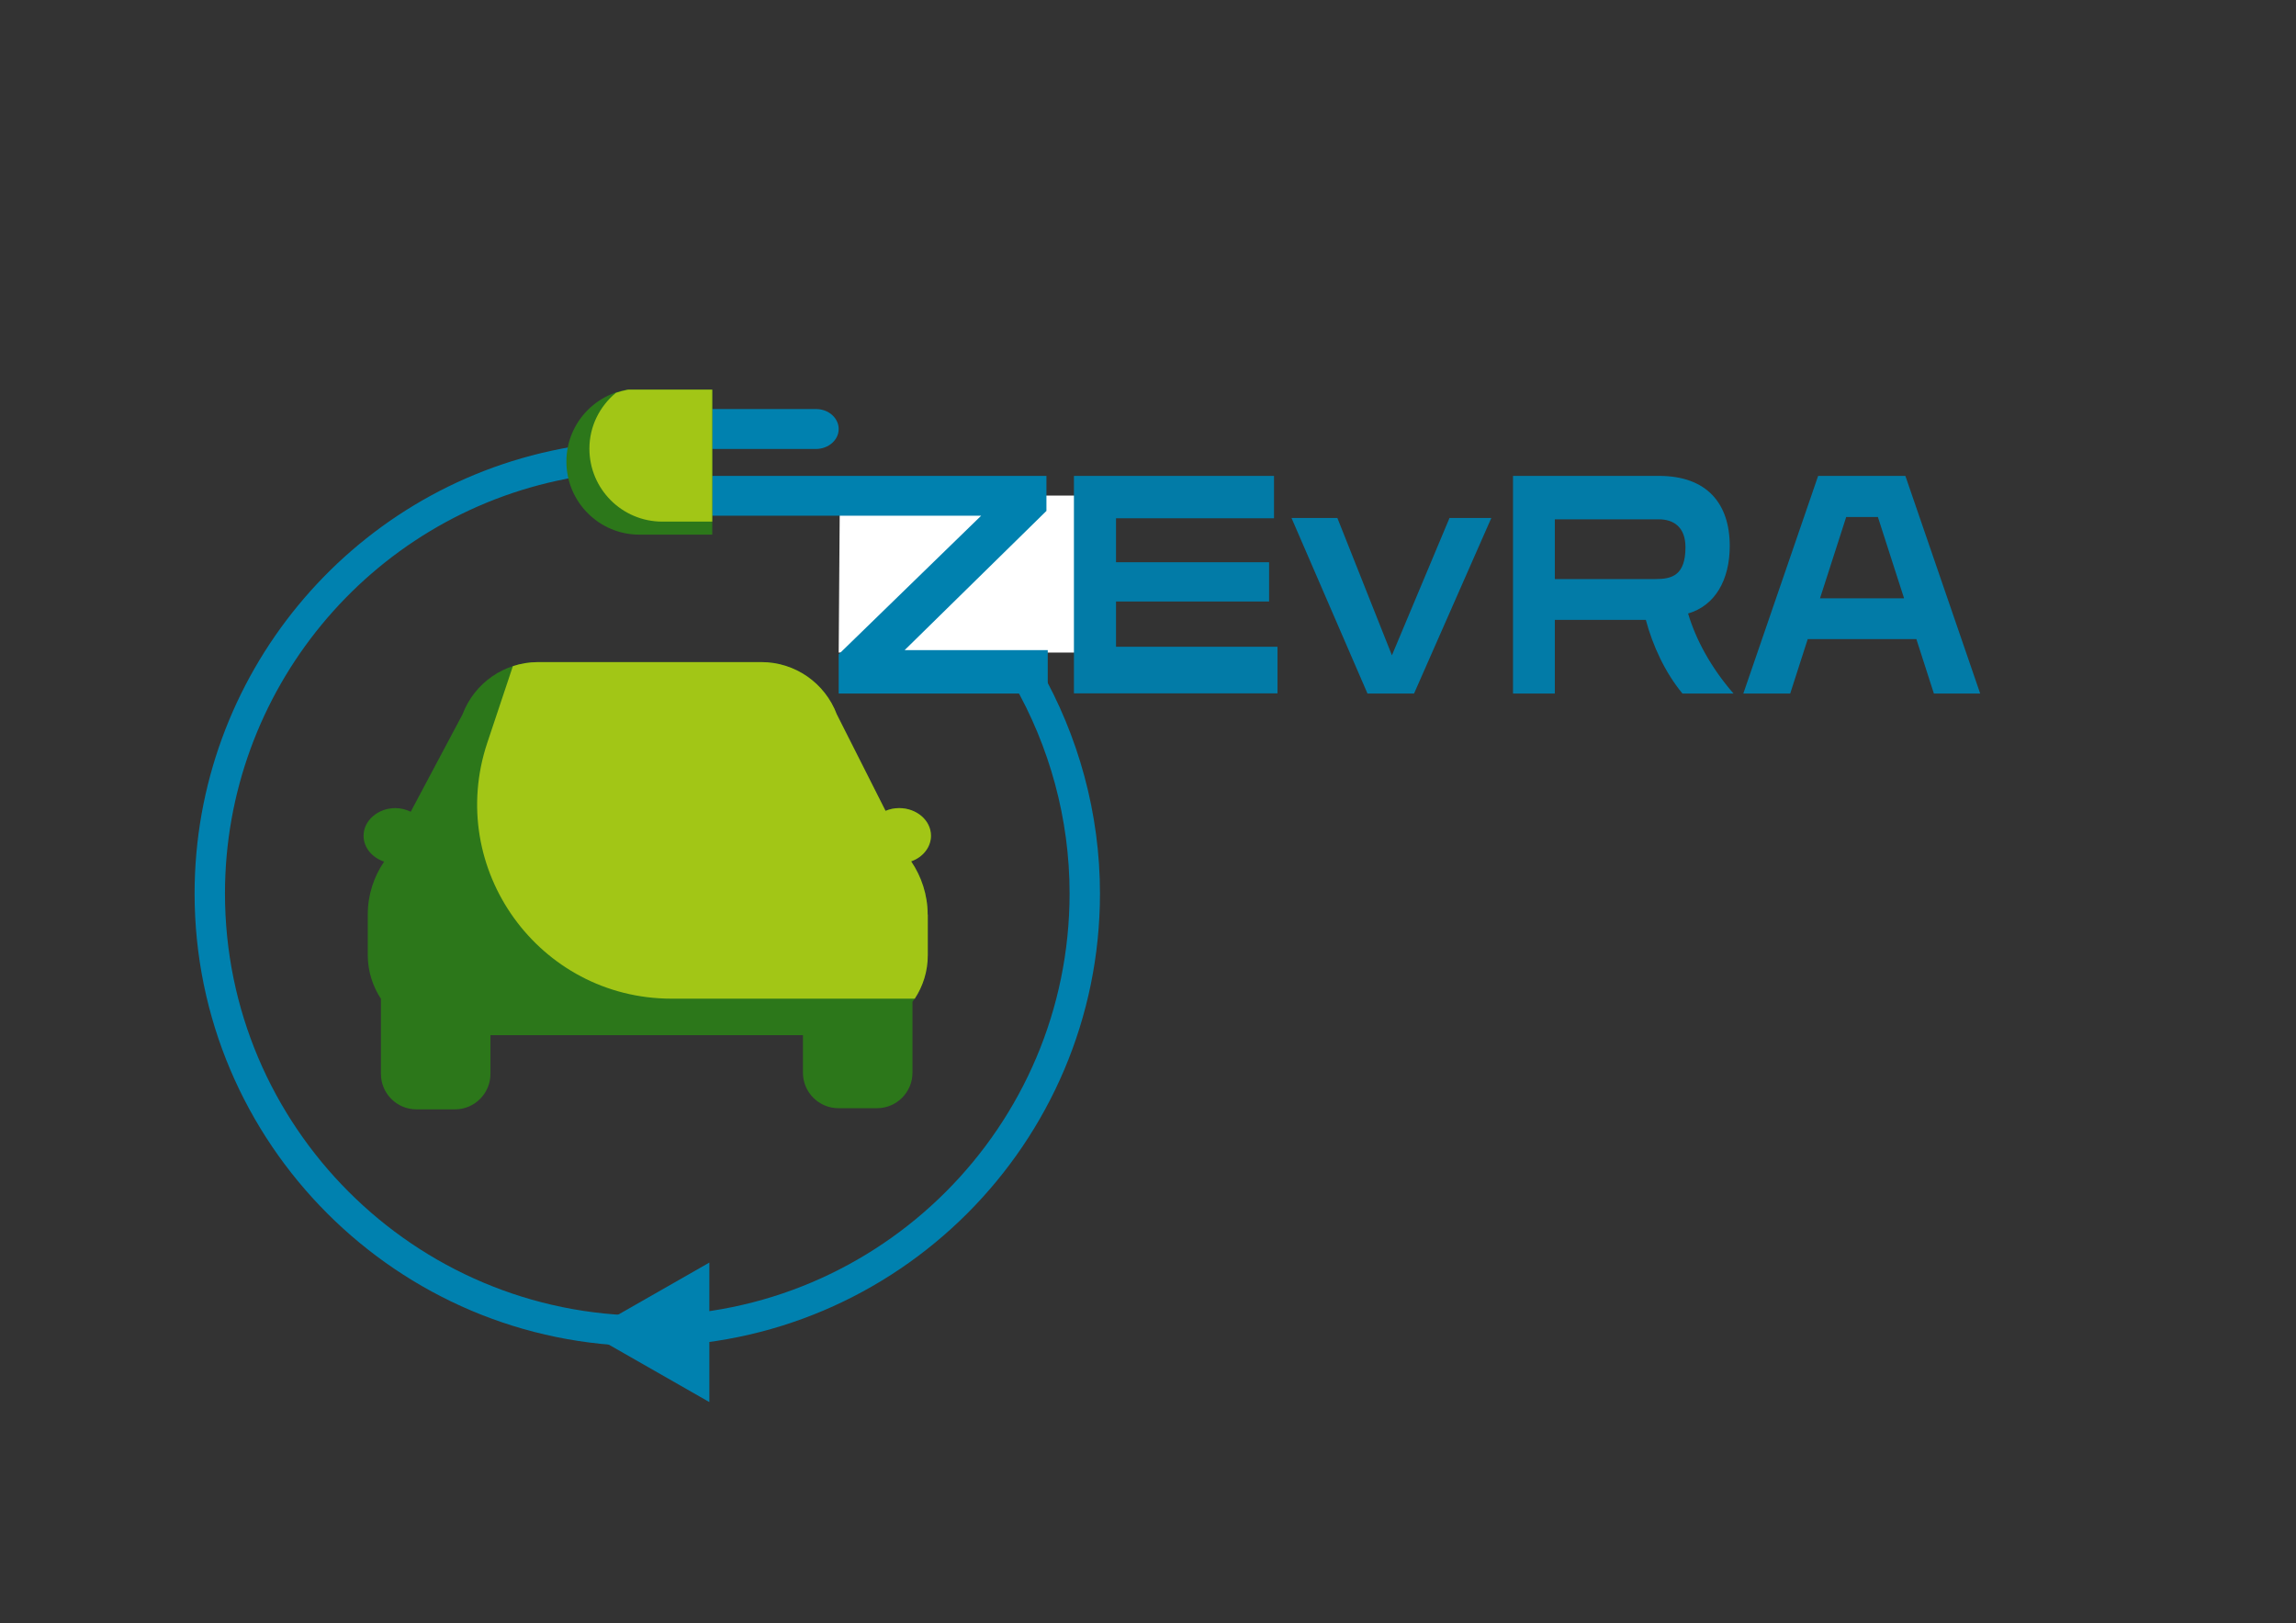 <?xml version="1.0" encoding="UTF-8"?>
<svg xmlns="http://www.w3.org/2000/svg" xmlns:xlink="http://www.w3.org/1999/xlink" version="1.1" id="Layer_1" x="0px" y="0px" viewBox="0 0 1587 1122" style="enable-background:new 0 0 1587 1122;" xml:space="preserve">
<rect x="0" y="0" width="1587" height="1122" fill="#333333" stroke="none"/>
<style type="text/css">
	.st0{fill:#0081AF;}
	.st1{fill:#2C771A;}
	.st2{fill:#A2C616;}
	.st3{clip-path:url(#SVGID_00000030483016305492294290000005163223913374335112_);}
	.st4{fill:#FFFFFF;}
	.st5{clip-path:url(#SVGID_00000142878269165303324040000014268933488972693891_);}
	.st6{clip-path:url(#SVGID_00000151505954041070789540000013303239410087625126_);}
	.st7{fill:#027BA7;}
	.st8{clip-path:url(#SVGID_00000132780136053360011820000005770062733200539019_);}
	.st9{clip-path:url(#SVGID_00000139274574209077734620000015937802131690543031_);}
</style>
<path class="st0" d="M579.7,296.5c0-7.6-7-13.8-15.6-13.8h-72.5v27.6h72.5C572.7,310.2,579.7,304.1,579.7,296.5"></path>
<path class="st1" d="M643.4,577.6c0-10.6-9.9-19.1-22-19.1c-3.4,0-6.5,0.7-9.4,1.9l-33.7-66.7c-8.2-21.7-28.9-36.1-52.1-36.1H371.8  c-23.2,0-43.9,14.4-52.1,36.1L283.9,561c-3.2-1.5-6.7-2.5-10.6-2.5c-12.1,0-22,8.6-22,19.1c0,8.2,5.9,15.1,14.2,17.9  c-7.1,10.4-11.3,23-11.3,36.5v28c0,11.2,3.4,21.6,9.1,30.3v51.9c0,13.5,11,24.5,24.5,24.5h26.7c13.5,0,24.5-11,24.5-24.5v-26.8H555  v26c0,13.5,11,24.5,24.5,24.5h26.7c13.5,0,24.5-11,24.5-24.5v-49c6.6-9.1,10.5-20.2,10.5-32.3v-28c0-13.6-4.3-26.3-11.4-36.8  C637.8,592.5,643.4,585.6,643.4,577.6"></path>
<path class="st2" d="M641.2,632.1c0-13.6-4.3-26.3-11.4-36.8c8-2.8,13.7-9.7,13.7-17.7c0-10.6-9.9-19.1-22-19.1  c-3.4,0-6.5,0.7-9.4,1.9l-33.7-66.7c-8.2-21.7-28.9-36.1-52.1-36.1H371.8c-6,0-11.8,1-17.3,2.8l-17.7,53  c-29,87,35.7,176.8,127.4,176.8h168.1c5.7-8.7,9-18.9,9-30.1V632.1"></path>
<path class="st0" d="M605.2,347.2c-5-2.9-11.4-1.3-14.4,3.8c-2.9,5-1.3,11.4,3.8,14.3c89.2,52.3,144.7,148.8,144.7,252.1  c0,161-130.9,291.9-291.9,291.9S155.5,778.4,155.5,617.5c0-139.6,99.3-260.1,236.1-286.6l2.8-0.6c-0.9-3.6-1.5-7.4-1.5-11.3  c0-3.4,0.3-6.7,1-10l-6.3,1.2C241,338.7,134.5,467.8,134.5,617.5c0,172.5,140.3,312.9,312.9,312.9S760.3,790,760.3,617.5  C760.3,506.8,700.9,403.2,605.2,347.2"></path>
<g>
	<defs>
		<polygon id="SVGID_1_" points="580.5,342.4 765.3,342.5 765.3,451.1 579.7,451.1   "></polygon>
	</defs>
	<clipPath id="SVGID_00000029041669631408046000000011908197269555877041_">
		<use xlink:href="#SVGID_1_" style="overflow:visible;"></use>
	</clipPath>
	<g style="clip-path:url(#SVGID_00000029041669631408046000000011908197269555877041_);">
		<path class="st4" d="M579.7,342.5h185.6v108.5H579.7V342.5z"></path>
	</g>
</g>
<g>
	<defs>
		<rect id="SVGID_00000045601715575835412610000001531929587058845365_" x="405.9" y="872.6" width="84.4" height="96.4"></rect>
	</defs>
	<clipPath id="SVGID_00000160901196637352945330000014070813062097193882_">
		<use xlink:href="#SVGID_00000045601715575835412610000001531929587058845365_" style="overflow:visible;"></use>
	</clipPath>
	<g style="clip-path:url(#SVGID_00000160901196637352945330000014070813062097193882_);">
		<g>
			<defs>
				<polygon id="SVGID_00000119796728075889243970000000366286859249031847_" points="405.9,920.8 490.3,872.6 490.3,969     "></polygon>
			</defs>
			<clipPath id="SVGID_00000131337868585091228400000006633246633785314988_">
				<use xlink:href="#SVGID_00000119796728075889243970000000366286859249031847_" style="overflow:visible;"></use>
			</clipPath>
			<g style="clip-path:url(#SVGID_00000131337868585091228400000006633246633785314988_);">
				<path class="st0" d="M405.9,969v-96.4h84.4V969H405.9z"></path>
			</g>
		</g>
	</g>
</g>
<g>
	<g>
		<polygon class="st0" points="678.2,356.4 579.7,452.2 579.7,479.3 724.2,479.3 724.2,449.3 625.3,449.3 723.3,353.1 723.3,328.9     487.6,328.9 487.6,356.4   "></polygon>
		<path class="st7" d="M742.3,479.3V328.9h138.3v29.3H771.4v30.4h105.8v27.1H771.4v31.3H883v32.2H742.3z"></path>
		<path class="st7" d="M945.2,479.3L892.7,358h31.7l37.7,94.9l39.8-94.9h28.9l-53.4,121.3H945.2z"></path>
		<path class="st7" d="M1162.9,479.3c-11.9-14.4-20.5-32.9-25.3-50.9h-62.9v50.9h-28.9V328.9h100.9c33.1,0,48.9,19.1,48.9,48.4    c0,23.6-10.2,41.3-28.8,46.7c5.3,17.8,15.7,37.3,31.4,55.3H1162.9z M1074.7,358.9v41.3h69.6c11.2,0,20.7-2.4,20.7-22    c0-13.6-7.8-19.3-18.6-19.3H1074.7z"></path>
		<path class="st7" d="M1336.7,479.3l-12.1-37.6h-75.1l-12.1,37.6h-32.4l51.7-150.4h60.3l51.7,150.4H1336.7z M1298,357.3h-21.9    l-18.1,56.2h58.1L1298,357.3z"></path>
	</g>
</g>
<g>
	<defs>
		<rect id="SVGID_00000066477148055961474440000002980409146730059910_" x="391" y="269.3" width="102.6" height="101.1"></rect>
	</defs>
	<clipPath id="SVGID_00000046298201222279321150000009515478207925028014_">
		<use xlink:href="#SVGID_00000066477148055961474440000002980409146730059910_" style="overflow:visible;"></use>
	</clipPath>
	<g style="clip-path:url(#SVGID_00000046298201222279321150000009515478207925028014_);">
		<path class="st1" d="M441.9,369.5h50.4V268.6h-50.4c-27.9,0-50.4,22.6-50.4,50.4C391.5,346.9,414.1,369.5,441.9,369.5"></path>
	</g>
</g>
<g>
	<defs>
		<rect id="SVGID_00000060735362675069429540000014381133646046056885_" x="407" y="269.3" width="86.6" height="91.8"></rect>
	</defs>
	<clipPath id="SVGID_00000160876862317080614800000002048774427676465587_">
		<use xlink:href="#SVGID_00000060735362675069429540000014381133646046056885_" style="overflow:visible;"></use>
	</clipPath>
	<g style="clip-path:url(#SVGID_00000160876862317080614800000002048774427676465587_);">
		<path class="st2" d="M441.9,268.6c-5.7,0-11.1,1.2-16.2,2.9c-11.1,9.2-18.3,23-18.3,38.6c0,27.8,22.5,50.4,50.4,50.4h34.5v-91.9    H441.9"></path>
	</g>
</g>
</svg>
